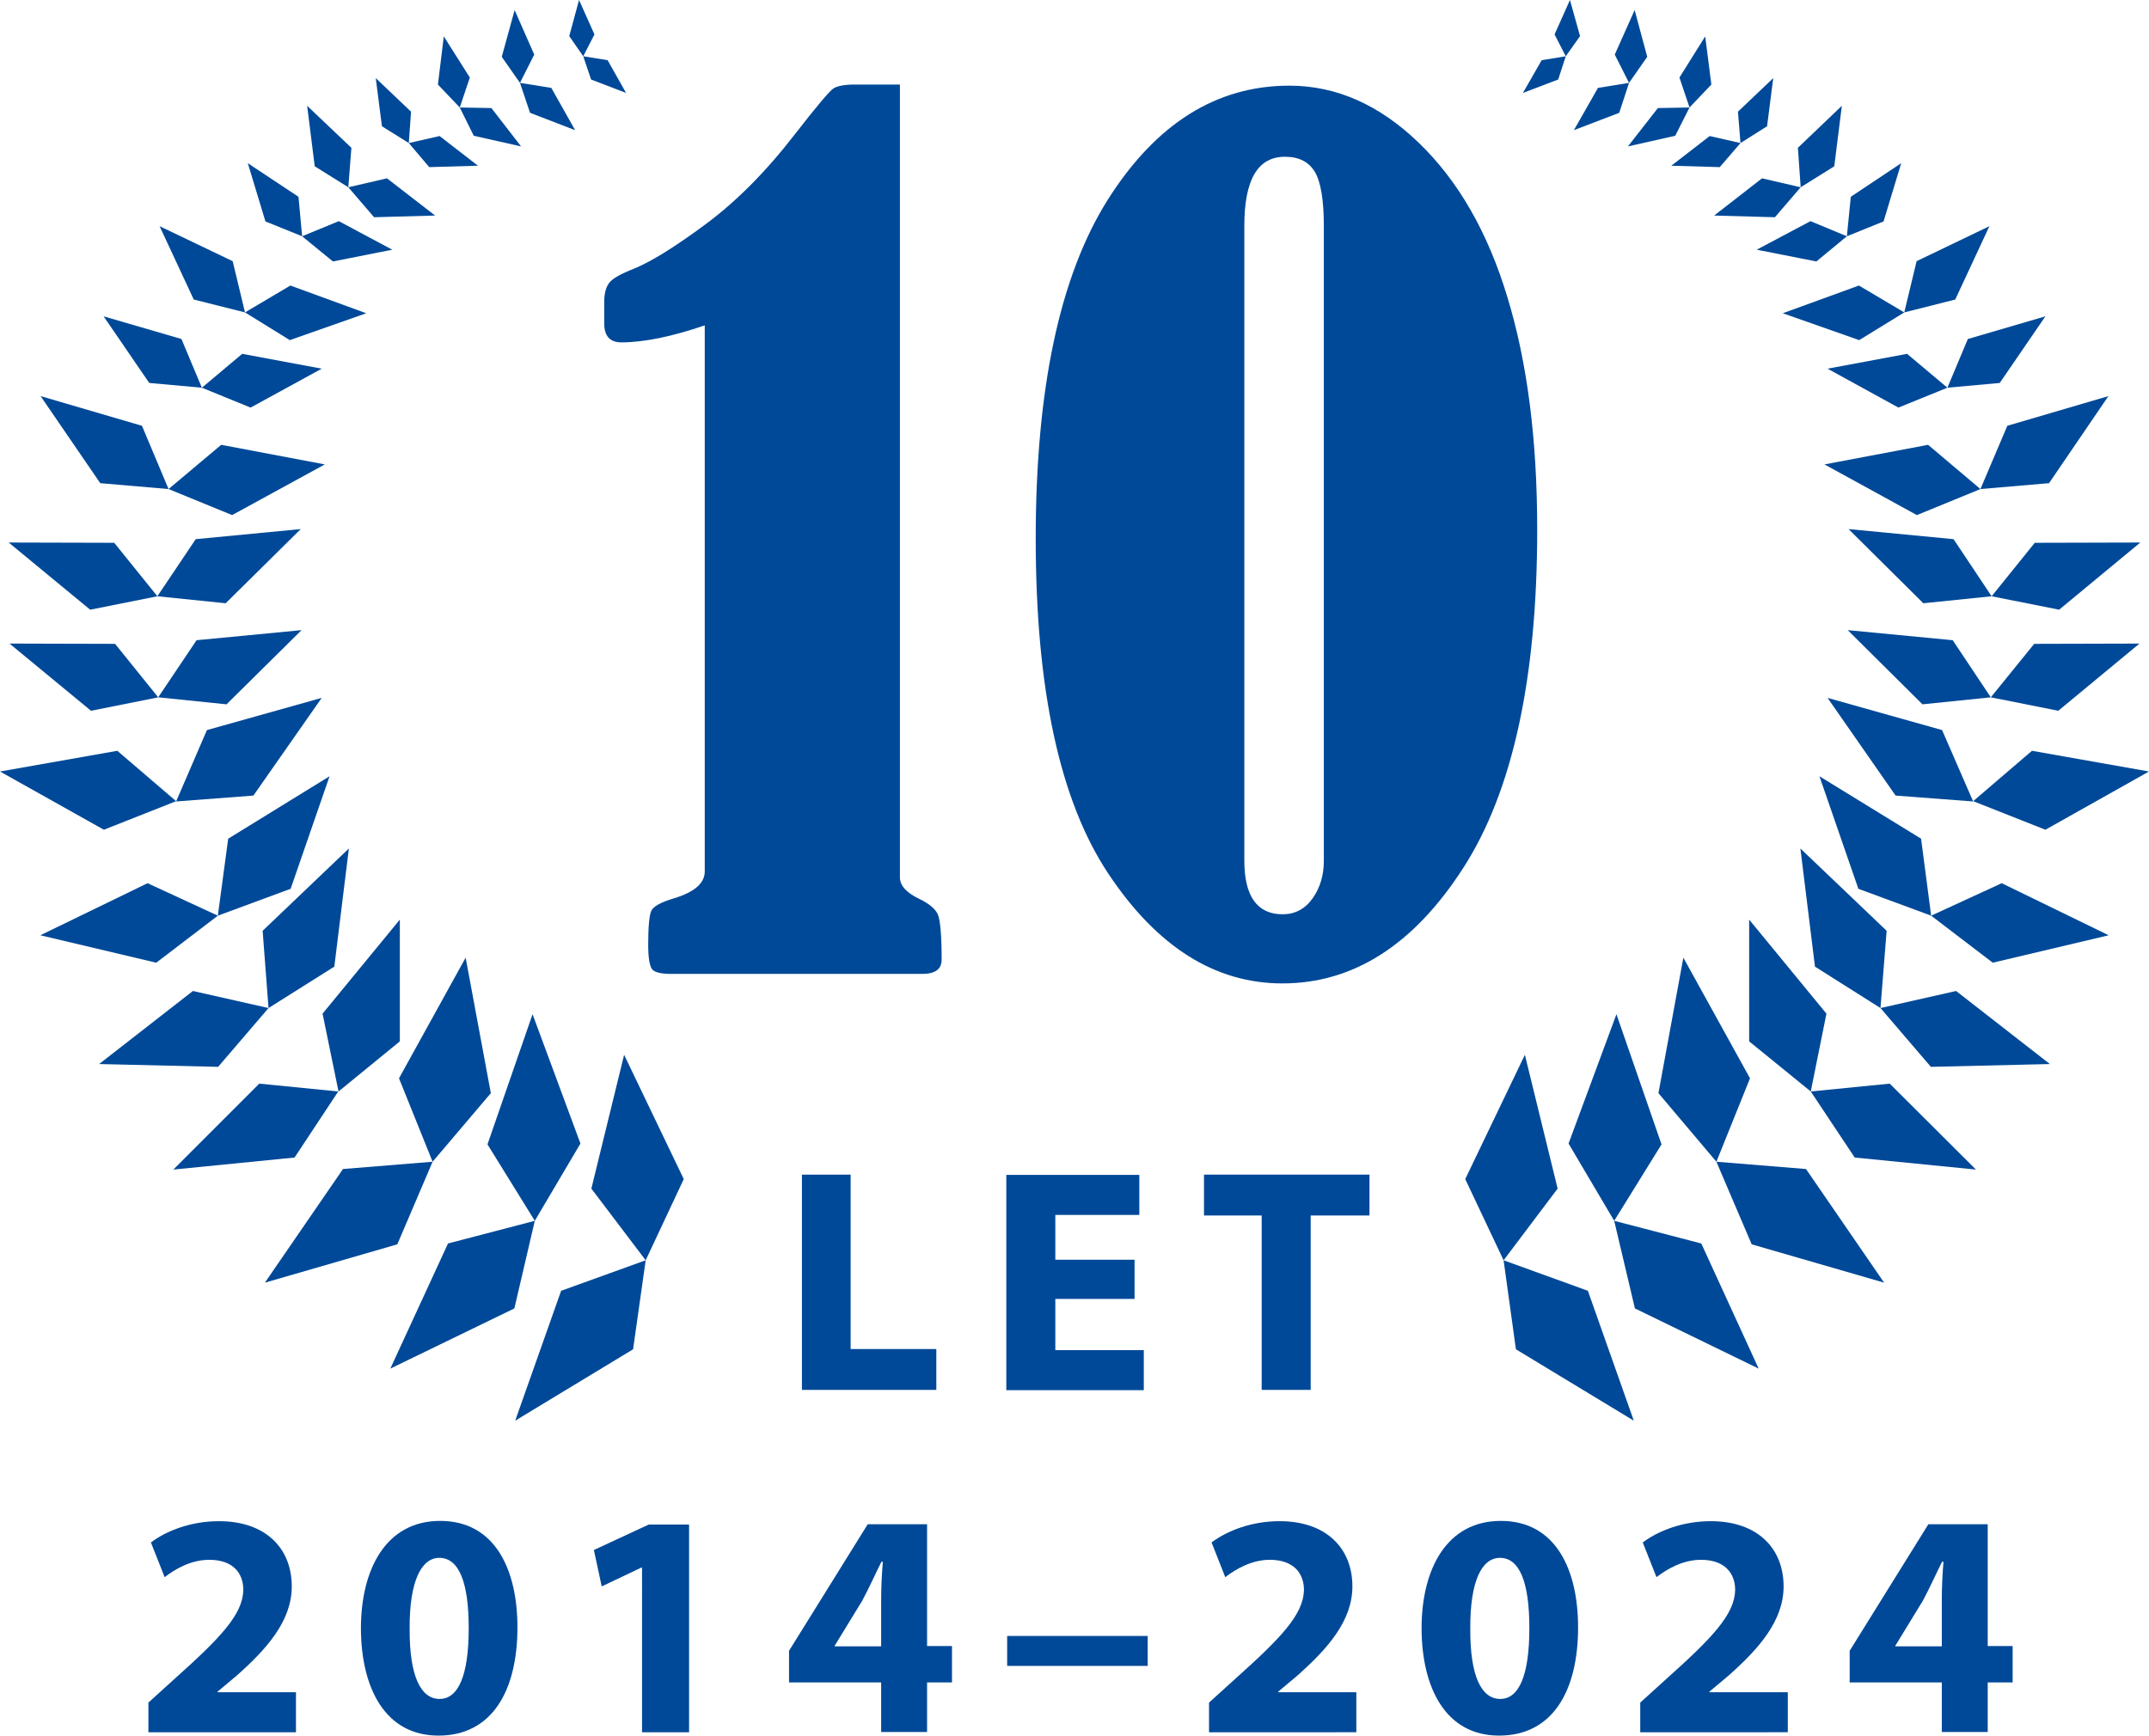 

<!-- Generator: Adobe Illustrator 28.0.0, SVG Export Plug-In . SVG Version: 6.00 Build 0)  -->
<svg version="1.1" id="Vrstva_1" xmlns="http://www.w3.org/2000/svg" xmlns:xlink="http://www.w3.org/1999/xlink" x="0px" y="0px"
	 viewBox="0 0 76.75 62" style="enable-background:new 0 0 76.75 62;" xml:space="preserve">
<style type="text/css">
	.st0{fill:#004998;}
</style>
<g>
	<g>
		<polygon class="st0" points="54.46,37.68 55.63,42.46 53.7,45.02 52.33,42.12 		"/>
	</g>
	<g>
		<polygon class="st0" points="54.14,48.2 58.35,50.75 56.71,46.11 53.7,45.02 		"/>
	</g>
	<g>
		<polygon class="st0" points="57.73,36.23 59.34,40.88 57.65,43.61 56.02,40.85 		"/>
	</g>
	<g>
		<polygon class="st0" points="62.81,48.89 58.39,46.74 57.65,43.61 60.76,44.42 		"/>
	</g>
	<g>
		<polygon class="st0" points="60.12,34.21 62.5,38.52 61.3,41.5 59.23,39.05 		"/>
	</g>
	<g>
		<polygon class="st0" points="67.29,45.82 62.56,44.45 61.3,41.5 64.5,41.76 		"/>
	</g>
	<g>
		<polygon class="st0" points="62.47,32.85 65.23,36.21 64.67,38.99 62.47,37.2 		"/>
	</g>
	<g>
		<polygon class="st0" points="70.57,41.78 66.24,41.35 64.67,38.99 67.49,38.71 		"/>
	</g>
	<g>
		<polygon class="st0" points="64.3,30.31 67.38,33.25 67.16,36.01 64.82,34.53 		"/>
	</g>
	<g>
		<polygon class="st0" points="73.21,38.01 68.96,38.11 67.16,36.01 69.86,35.4 		"/>
	</g>
	<g>
		<polygon class="st0" points="64.98,27.73 68.61,29.96 68.97,32.71 66.37,31.75 		"/>
	</g>
	<g>
		<polygon class="st0" points="75.31,33.41 71.17,34.39 68.97,32.71 71.49,31.55 		"/>
	</g>
	<g>
		<polygon class="st0" points="65.27,24.93 69.36,26.08 70.47,28.63 67.7,28.42 		"/>
	</g>
	<g>
		<polygon class="st0" points="70.47,28.62 73.05,29.64 76.75,27.56 72.57,26.82 		"/>
	</g>
	<g>
		<polygon class="st0" points="65.99,22.51 69.74,22.87 71.1,24.91 68.66,25.16 		"/>
	</g>
	<g>
		<polygon class="st0" points="76.41,22.99 73.51,25.39 71.1,24.91 72.65,23 		"/>
	</g>
	<g>
		<polygon class="st0" points="66.02,18.9 69.77,19.26 71.13,21.3 68.69,21.55 		"/>
	</g>
	<g>
		<polygon class="st0" points="76.44,19.38 73.54,21.78 71.13,21.3 72.67,19.39 		"/>
	</g>
	<g>
		<polygon class="st0" points="65.16,16.59 68.86,15.89 70.73,17.47 68.46,18.4 		"/>
	</g>
	<g>
		<polygon class="st0" points="75.3,14.15 73.18,17.26 70.73,17.47 71.69,15.21 		"/>
	</g>
	<g>
		<polygon class="st0" points="65.27,13.17 68.11,12.64 69.55,13.85 67.8,14.56 		"/>
	</g>
	<g>
		<polygon class="st0" points="73.05,11.3 71.42,13.68 69.55,13.85 70.28,12.11 		"/>
	</g>
	<g>
		<polygon class="st0" points="63.67,11.19 66.39,10.2 68.01,11.16 66.4,12.15 		"/>
	</g>
	<g>
		<polygon class="st0" points="71.05,8.08 69.83,10.7 68.01,11.16 68.45,9.33 		"/>
	</g>
	<g>
		<polygon class="st0" points="62.74,8.92 64.66,7.9 65.96,8.44 64.87,9.34 		"/>
	</g>
	<g>
		<polygon class="st0" points="67.9,5.83 67.27,7.91 65.96,8.44 66.1,7.03 		"/>
	</g>
	<g>
		<polygon class="st0" points="61.22,7.7 62.93,6.37 64.31,6.69 63.39,7.76 		"/>
	</g>
	<g>
		<polygon class="st0" points="65.78,3.78 65.51,5.94 64.31,6.69 64.21,5.28 		"/>
	</g>
	<g>
		<polygon class="st0" points="59.69,5.92 61.06,4.86 62.16,5.11 61.42,5.97 		"/>
	</g>
	<g>
		<polygon class="st0" points="63.33,2.79 63.11,4.51 62.16,5.11 62.07,3.99 		"/>
	</g>
	<g>
		<polygon class="st0" points="58.14,5.23 59.21,3.86 60.34,3.84 59.83,4.85 		"/>
	</g>
	<g>
		<polygon class="st0" points="60.9,1.3 61.12,3.02 60.34,3.84 59.98,2.77 		"/>
	</g>
	<g>
		<polygon class="st0" points="56.21,4.65 57.07,3.14 58.18,2.96 57.83,4.03 		"/>
	</g>
	<g>
		<polygon class="st0" points="58.38,0.36 58.83,2.03 58.18,2.96 57.67,1.95 		"/>
	</g>
	<g>
		<polygon class="st0" points="54.39,3.32 55.06,2.15 55.92,2.01 55.65,2.84 		"/>
	</g>
	<g>
		<polygon class="st0" points="56.07,0 55.52,1.23 55.92,2.01 56.43,1.29 		"/>
	</g>
	<g>
		<polygon class="st0" points="22.29,37.68 21.12,42.46 23.06,45.02 24.42,42.12 		"/>
	</g>
	<g>
		<polygon class="st0" points="20.04,46.11 18.4,50.75 22.61,48.2 23.06,45.02 		"/>
	</g>
	<g>
		<polygon class="st0" points="19.02,36.23 17.41,40.88 19.1,43.61 20.73,40.85 		"/>
	</g>
	<g>
		<polygon class="st0" points="13.94,48.89 18.37,46.74 19.1,43.61 16,44.42 		"/>
	</g>
	<g>
		<polygon class="st0" points="16.63,34.21 14.25,38.52 15.45,41.5 17.53,39.05 		"/>
	</g>
	<g>
		<polygon class="st0" points="9.46,45.82 14.19,44.45 15.45,41.5 12.25,41.76 		"/>
	</g>
	<g>
		<polygon class="st0" points="14.28,32.85 11.52,36.21 12.09,38.99 14.28,37.2 		"/>
	</g>
	<g>
		<polygon class="st0" points="6.19,41.78 10.52,41.35 12.08,38.99 9.26,38.71 		"/>
	</g>
	<g>
		<polygon class="st0" points="12.46,30.31 9.38,33.25 9.59,36.01 11.94,34.53 		"/>
	</g>
	<g>
		<polygon class="st0" points="3.54,38.01 7.79,38.11 9.59,36.01 6.89,35.4 		"/>
	</g>
	<g>
		<polygon class="st0" points="11.77,27.73 8.15,29.96 7.78,32.71 10.38,31.75 		"/>
	</g>
	<g>
		<polygon class="st0" points="1.44,33.41 5.58,34.39 7.78,32.71 5.27,31.55 		"/>
	</g>
	<g>
		<polygon class="st0" points="11.49,24.93 7.39,26.08 6.29,28.63 9.05,28.42 		"/>
	</g>
	<g>
		<polygon class="st0" points="0,27.56 3.71,29.64 6.29,28.62 4.19,26.82 		"/>
	</g>
	<g>
		<polygon class="st0" points="10.77,22.51 7.02,22.87 5.65,24.91 8.09,25.16 		"/>
	</g>
	<g>
		<polygon class="st0" points="3.25,25.39 5.65,24.91 4.11,23 0.34,22.99 		"/>
	</g>
	<g>
		<polygon class="st0" points="10.74,18.9 6.99,19.26 5.62,21.3 8.06,21.55 		"/>
	</g>
	<g>
		<polygon class="st0" points="3.22,21.78 5.62,21.3 4.08,19.39 0.31,19.38 		"/>
	</g>
	<g>
		<polygon class="st0" points="11.6,16.59 7.9,15.89 6.02,17.47 8.29,18.4 		"/>
	</g>
	<g>
		<polygon class="st0" points="1.45,14.15 3.58,17.26 6.02,17.47 5.07,15.21 		"/>
	</g>
	<g>
		<polygon class="st0" points="11.49,13.17 8.65,12.64 7.21,13.85 8.95,14.56 		"/>
	</g>
	<g>
		<polygon class="st0" points="3.7,11.3 5.33,13.68 7.21,13.85 6.48,12.11 		"/>
	</g>
	<g>
		<polygon class="st0" points="13.08,11.19 10.37,10.2 8.75,11.16 10.35,12.15 		"/>
	</g>
	<g>
		<polygon class="st0" points="5.7,8.08 6.92,10.7 8.75,11.16 8.31,9.33 		"/>
	</g>
	<g>
		<polygon class="st0" points="14.01,8.92 12.1,7.9 10.79,8.44 11.89,9.34 		"/>
	</g>
	<g>
		<polygon class="st0" points="8.85,5.83 9.48,7.91 10.79,8.44 10.66,7.03 		"/>
	</g>
	<g>
		<polygon class="st0" points="15.54,7.7 13.82,6.37 12.44,6.69 13.36,7.76 		"/>
	</g>
	<g>
		<polygon class="st0" points="10.97,3.78 11.24,5.94 12.44,6.69 12.55,5.28 		"/>
	</g>
	<g>
		<polygon class="st0" points="17.07,5.92 15.7,4.86 14.6,5.11 15.33,5.97 		"/>
	</g>
	<g>
		<polygon class="st0" points="13.42,2.79 13.64,4.51 14.6,5.11 14.68,3.99 		"/>
	</g>
	<g>
		<polygon class="st0" points="18.61,5.23 17.55,3.86 16.42,3.84 16.92,4.85 		"/>
	</g>
	<g>
		<polygon class="st0" points="15.85,1.3 15.64,3.02 16.42,3.84 16.78,2.77 		"/>
	</g>
	<g>
		<polygon class="st0" points="20.54,4.65 19.69,3.14 18.57,2.96 18.93,4.03 		"/>
	</g>
	<g>
		<polygon class="st0" points="18.38,0.36 17.92,2.03 18.57,2.96 19.08,1.95 		"/>
	</g>
	<g>
		<polygon class="st0" points="22.36,3.32 21.7,2.15 20.83,2.01 21.11,2.84 		"/>
	</g>
	<g>
		<polygon class="st0" points="20.68,0 20.33,1.29 20.83,2.01 21.23,1.23 		"/>
	</g>
	<g>
		<path class="st0" d="M25.18,11.62c-1.17,0.4-2.17,0.61-2.99,0.61c-0.4,0-0.61-0.22-0.61-0.67v-0.78c0-0.3,0.06-0.52,0.18-0.68
			c0.12-0.15,0.41-0.32,0.88-0.5c0.63-0.26,1.48-0.79,2.56-1.59c1.08-0.8,2.14-1.86,3.17-3.19c0.8-1.03,1.27-1.59,1.41-1.67
			c0.14-0.08,0.39-0.13,0.74-0.13h1.62v28.32c0,0.29,0.22,0.54,0.67,0.76c0.38,0.18,0.61,0.38,0.69,0.58
			c0.08,0.2,0.13,0.73,0.13,1.6c0,0.34-0.23,0.51-0.69,0.51h-8.97c-0.38,0-0.61-0.06-0.69-0.18c-0.08-0.12-0.13-0.4-0.13-0.86
			c0-0.65,0.04-1.06,0.11-1.21c0.07-0.16,0.34-0.31,0.81-0.45c0.73-0.22,1.1-0.54,1.1-0.96V11.62z"/>
	</g>
	<g>
		<path class="st0" d="M46.05,3.06c1.67,0,3.21,0.68,4.62,2.04c1.41,1.36,2.47,3.2,3.17,5.53c0.71,2.33,1.06,5.09,1.06,8.29
			c0,5.32-0.88,9.36-2.65,12.1s-3.92,4.11-6.45,4.11c-2.4,0-4.47-1.3-6.21-3.91c-1.74-2.61-2.6-6.6-2.6-11.98
			c0-5.35,0.86-9.38,2.57-12.1C41.28,4.42,43.44,3.06,46.05,3.06z M47.28,8.07c0-0.93-0.11-1.57-0.32-1.93
			c-0.22-0.36-0.57-0.54-1.07-0.54c-0.97,0-1.45,0.82-1.45,2.47v22.67c0,1.28,0.46,1.92,1.37,1.92c0.44,0,0.8-0.19,1.07-0.57
			c0.27-0.38,0.4-0.83,0.4-1.35V8.07z"/>
	</g>
	<g>
		<path class="st0" d="M28.63,41.96h1.75v6.23h3.06v1.46h-4.8V41.96z"/>
	</g>
	<g>
		<path class="st0" d="M40.52,46.4h-2.83v1.83h3.16v1.43h-4.91v-7.69h4.75v1.43h-3v1.6h2.83V46.4z"/>
	</g>
	<g>
		<path class="st0" d="M45.06,43.42H43v-1.46h5.91v1.46h-2.1v6.23h-1.75V43.42z"/>
	</g>
	<g>
		<path class="st0" d="M5.3,61.87v-1.05l0.96-0.87c1.62-1.45,2.41-2.28,2.43-3.15c0-0.6-0.36-1.08-1.22-1.08
			c-0.64,0-1.2,0.32-1.59,0.62L5.39,55.1c0.56-0.42,1.43-0.76,2.43-0.76c1.68,0,2.6,0.98,2.6,2.33c0,1.24-0.9,2.24-1.97,3.19
			l-0.68,0.57v0.02h2.8v1.43H5.3z"/>
	</g>
	<g>
		<path class="st0" d="M18.48,58.13c0,2.29-0.92,3.87-2.82,3.87c-1.92,0-2.76-1.72-2.77-3.82c0-2.15,0.91-3.85,2.83-3.85
			C17.7,54.33,18.48,56.1,18.48,58.13z M14.63,58.18c-0.01,1.7,0.4,2.51,1.07,2.51s1.04-0.84,1.04-2.53c0-1.64-0.35-2.51-1.05-2.51
			C15.06,55.65,14.62,56.46,14.63,58.18z"/>
	</g>
	<g>
		<path class="st0" d="M22.92,56h-0.02l-1.41,0.67l-0.28-1.3l1.96-0.91h1.44v7.42h-1.68V56z"/>
	</g>
	<g>
		<path class="st0" d="M31.47,61.87v-1.77h-3.29v-1.13l2.81-4.52h2.12v4.35h0.89v1.3h-0.89v1.77H31.47z M31.47,58.81v-1.64
			c0-0.44,0.02-0.9,0.06-1.38h-0.05c-0.24,0.48-0.43,0.91-0.68,1.38l-0.99,1.62v0.02H31.47z"/>
	</g>
	<g>
		<path class="st0" d="M40.99,58.44v1.07h-5.02v-1.07H40.99z"/>
	</g>
	<g>
		<path class="st0" d="M43.18,61.87v-1.05l0.96-0.87c1.62-1.45,2.41-2.28,2.43-3.15c0-0.6-0.37-1.08-1.22-1.08
			c-0.64,0-1.2,0.32-1.59,0.62l-0.49-1.24c0.56-0.42,1.43-0.76,2.43-0.76c1.68,0,2.6,0.98,2.6,2.33c0,1.24-0.9,2.24-1.97,3.19
			l-0.68,0.57v0.02h2.79v1.43H43.18z"/>
	</g>
	<g>
		<path class="st0" d="M56.36,58.13c0,2.29-0.92,3.87-2.82,3.87c-1.92,0-2.76-1.72-2.77-3.82c0-2.15,0.91-3.85,2.83-3.85
			C55.58,54.33,56.36,56.1,56.36,58.13z M52.51,58.18c-0.01,1.7,0.4,2.51,1.07,2.51c0.67,0,1.04-0.84,1.04-2.53
			c0-1.64-0.35-2.51-1.05-2.51C52.93,55.65,52.5,56.46,52.51,58.18z"/>
	</g>
	<g>
		<path class="st0" d="M58.58,61.87v-1.05l0.96-0.87c1.62-1.45,2.41-2.28,2.43-3.15c0-0.6-0.37-1.08-1.22-1.08
			c-0.64,0-1.2,0.32-1.59,0.62l-0.49-1.24c0.56-0.42,1.43-0.76,2.43-0.76c1.68,0,2.6,0.98,2.6,2.33c0,1.24-0.9,2.24-1.97,3.19
			l-0.68,0.57v0.02h2.8v1.43H58.58z"/>
	</g>
	<g>
		<path class="st0" d="M69.35,61.87v-1.77h-3.29v-1.13l2.81-4.52h2.12v4.35h0.89v1.3h-0.89v1.77H69.35z M69.35,58.81v-1.64
			c0-0.44,0.02-0.9,0.06-1.38h-0.05c-0.24,0.48-0.43,0.91-0.68,1.38l-0.99,1.62v0.02H69.35z"/>
	</g>
</g>
</svg>
